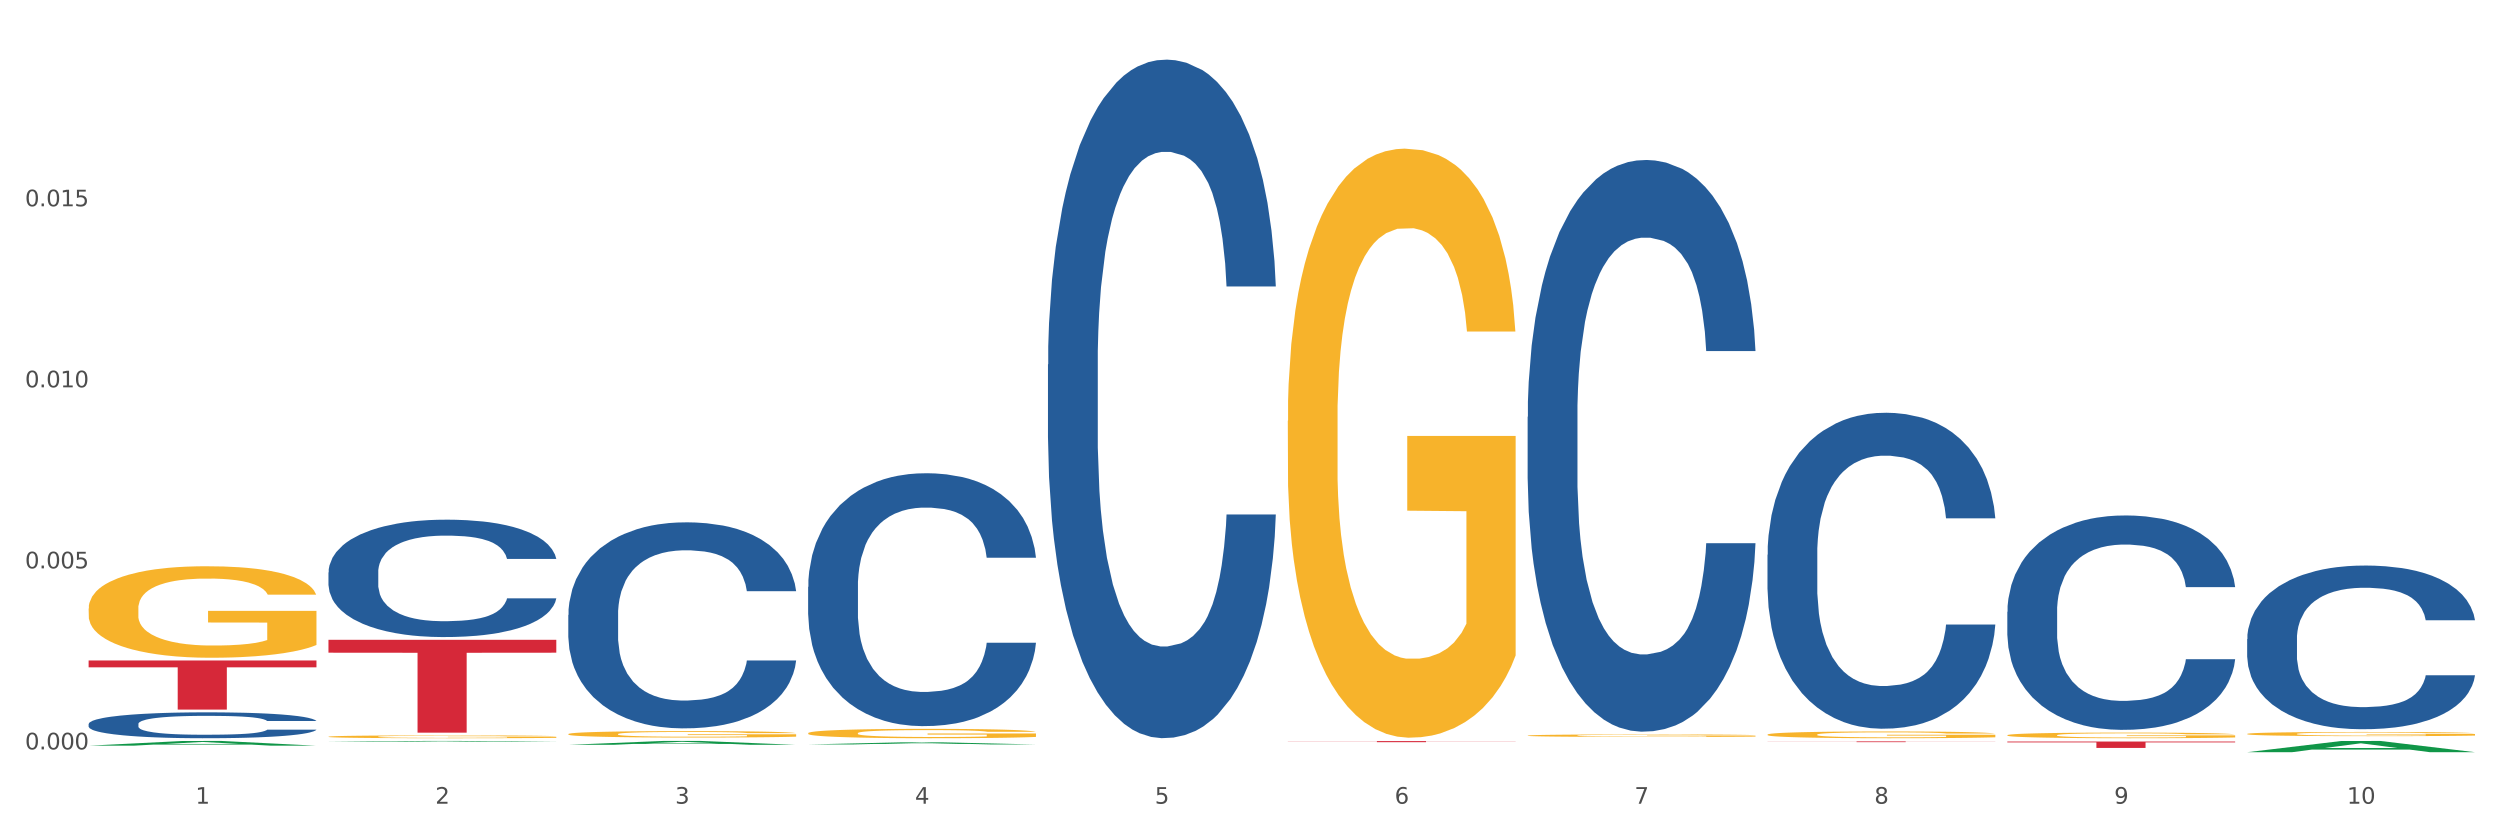 <?xml version="1.0" encoding="utf-8" standalone="no"?>
<!DOCTYPE svg PUBLIC "-//W3C//DTD SVG 1.1//EN"
  "http://www.w3.org/Graphics/SVG/1.1/DTD/svg11.dtd">
<svg xmlns:xlink="http://www.w3.org/1999/xlink" width="1080pt" height="360pt" viewBox="0 0 1080 360" xmlns="http://www.w3.org/2000/svg" version="1.1">
 <rect x="0" y="0" width="1080" height="360" fill="#333333" stroke="none"/>
 <defs>
  <style type="text/css">*{stroke-linejoin: round; stroke-linecap: butt}</style>
 </defs>
 <g id="figure_1">
  <g id="patch_1">
   <path d="M 0 360 
L 1080 360 
L 1080 0 
L 0 0 
z
" style="fill: #ffffff; stroke: #ffffff; stroke-linejoin: miter"/>
  </g>
  <g id="axes_1">
   <g id="matplotlib.axis_1">
    <g id="xtick_1">
     <g id="text_1">
      <!-- 1 -->
      <g style="fill: #4d4d4d" transform="translate(84.444 347.204) scale(0.096 -0.096)">
       <defs>
        <path id="DejaVuSans-31" d="M 794 531 
L 1825 531 
L 1825 4091 
L 703 3866 
L 703 4441 
L 1819 4666 
L 2450 4666 
L 2450 531 
L 3481 531 
L 3481 0 
L 794 0 
L 794 531 
z
" transform="scale(0.016)"/>
       </defs>
       <use xlink:href="#DejaVuSans-31"/>
      </g>
     </g>
    </g>
    <g id="xtick_2">
     <g id="text_2">
      <!-- 2 -->
      <g style="fill: #4d4d4d" transform="translate(188.053 347.204) scale(0.096 -0.096)">
       <defs>
        <path id="DejaVuSans-32" d="M 1228 531 
L 3431 531 
L 3431 0 
L 469 0 
L 469 531 
Q 828 903 1448 1529 
Q 2069 2156 2228 2338 
Q 2531 2678 2651 2914 
Q 2772 3150 2772 3378 
Q 2772 3750 2511 3984 
Q 2250 4219 1831 4219 
Q 1534 4219 1204 4116 
Q 875 4013 500 3803 
L 500 4441 
Q 881 4594 1212 4672 
Q 1544 4750 1819 4750 
Q 2544 4750 2975 4387 
Q 3406 4025 3406 3419 
Q 3406 3131 3298 2873 
Q 3191 2616 2906 2266 
Q 2828 2175 2409 1742 
Q 1991 1309 1228 531 
z
" transform="scale(0.016)"/>
       </defs>
       <use xlink:href="#DejaVuSans-32"/>
      </g>
     </g>
    </g>
    <g id="xtick_3">
     <g id="text_3">
      <!-- 3 -->
      <g style="fill: #4d4d4d" transform="translate(291.663 347.204) scale(0.096 -0.096)">
       <defs>
        <path id="DejaVuSans-33" d="M 2597 2516 
Q 3050 2419 3304 2112 
Q 3559 1806 3559 1356 
Q 3559 666 3084 287 
Q 2609 -91 1734 -91 
Q 1441 -91 1130 -33 
Q 819 25 488 141 
L 488 750 
Q 750 597 1062 519 
Q 1375 441 1716 441 
Q 2309 441 2620 675 
Q 2931 909 2931 1356 
Q 2931 1769 2642 2001 
Q 2353 2234 1838 2234 
L 1294 2234 
L 1294 2753 
L 1863 2753 
Q 2328 2753 2575 2939 
Q 2822 3125 2822 3475 
Q 2822 3834 2567 4026 
Q 2313 4219 1838 4219 
Q 1578 4219 1281 4162 
Q 984 4106 628 3988 
L 628 4550 
Q 988 4650 1302 4700 
Q 1616 4750 1894 4750 
Q 2613 4750 3031 4423 
Q 3450 4097 3450 3541 
Q 3450 3153 3228 2886 
Q 3006 2619 2597 2516 
z
" transform="scale(0.016)"/>
       </defs>
       <use xlink:href="#DejaVuSans-33"/>
      </g>
     </g>
    </g>
    <g id="xtick_4">
     <g id="text_4">
      <!-- 4 -->
      <g style="fill: #4d4d4d" transform="translate(395.273 347.204) scale(0.096 -0.096)">
       <defs>
        <path id="DejaVuSans-34" d="M 2419 4116 
L 825 1625 
L 2419 1625 
L 2419 4116 
z
M 2253 4666 
L 3047 4666 
L 3047 1625 
L 3713 1625 
L 3713 1100 
L 3047 1100 
L 3047 0 
L 2419 0 
L 2419 1100 
L 313 1100 
L 313 1709 
L 2253 4666 
z
" transform="scale(0.016)"/>
       </defs>
       <use xlink:href="#DejaVuSans-34"/>
      </g>
     </g>
    </g>
    <g id="xtick_5">
     <g id="text_5">
      <!-- 5 -->
      <g style="fill: #4d4d4d" transform="translate(498.883 347.204) scale(0.096 -0.096)">
       <defs>
        <path id="DejaVuSans-35" d="M 691 4666 
L 3169 4666 
L 3169 4134 
L 1269 4134 
L 1269 2991 
Q 1406 3038 1543 3061 
Q 1681 3084 1819 3084 
Q 2600 3084 3056 2656 
Q 3513 2228 3513 1497 
Q 3513 744 3044 326 
Q 2575 -91 1722 -91 
Q 1428 -91 1123 -41 
Q 819 9 494 109 
L 494 744 
Q 775 591 1075 516 
Q 1375 441 1709 441 
Q 2250 441 2565 725 
Q 2881 1009 2881 1497 
Q 2881 1984 2565 2268 
Q 2250 2553 1709 2553 
Q 1456 2553 1204 2497 
Q 953 2441 691 2322 
L 691 4666 
z
" transform="scale(0.016)"/>
       </defs>
       <use xlink:href="#DejaVuSans-35"/>
      </g>
     </g>
    </g>
    <g id="xtick_6">
     <g id="text_6">
      <!-- 6 -->
      <g style="fill: #4d4d4d" transform="translate(602.492 347.204) scale(0.096 -0.096)">
       <defs>
        <path id="DejaVuSans-36" d="M 2113 2584 
Q 1688 2584 1439 2293 
Q 1191 2003 1191 1497 
Q 1191 994 1439 701 
Q 1688 409 2113 409 
Q 2538 409 2786 701 
Q 3034 994 3034 1497 
Q 3034 2003 2786 2293 
Q 2538 2584 2113 2584 
z
M 3366 4563 
L 3366 3988 
Q 3128 4100 2886 4159 
Q 2644 4219 2406 4219 
Q 1781 4219 1451 3797 
Q 1122 3375 1075 2522 
Q 1259 2794 1537 2939 
Q 1816 3084 2150 3084 
Q 2853 3084 3261 2657 
Q 3669 2231 3669 1497 
Q 3669 778 3244 343 
Q 2819 -91 2113 -91 
Q 1303 -91 875 529 
Q 447 1150 447 2328 
Q 447 3434 972 4092 
Q 1497 4750 2381 4750 
Q 2619 4750 2861 4703 
Q 3103 4656 3366 4563 
z
" transform="scale(0.016)"/>
       </defs>
       <use xlink:href="#DejaVuSans-36"/>
      </g>
     </g>
    </g>
    <g id="xtick_7">
     <g id="text_7">
      <!-- 7 -->
      <g style="fill: #4d4d4d" transform="translate(706.102 347.204) scale(0.096 -0.096)">
       <defs>
        <path id="DejaVuSans-37" d="M 525 4666 
L 3525 4666 
L 3525 4397 
L 1831 0 
L 1172 0 
L 2766 4134 
L 525 4134 
L 525 4666 
z
" transform="scale(0.016)"/>
       </defs>
       <use xlink:href="#DejaVuSans-37"/>
      </g>
     </g>
    </g>
    <g id="xtick_8">
     <g id="text_8">
      <!-- 8 -->
      <g style="fill: #4d4d4d" transform="translate(809.712 347.204) scale(0.096 -0.096)">
       <defs>
        <path id="DejaVuSans-38" d="M 2034 2216 
Q 1584 2216 1326 1975 
Q 1069 1734 1069 1313 
Q 1069 891 1326 650 
Q 1584 409 2034 409 
Q 2484 409 2743 651 
Q 3003 894 3003 1313 
Q 3003 1734 2745 1975 
Q 2488 2216 2034 2216 
z
M 1403 2484 
Q 997 2584 770 2862 
Q 544 3141 544 3541 
Q 544 4100 942 4425 
Q 1341 4750 2034 4750 
Q 2731 4750 3128 4425 
Q 3525 4100 3525 3541 
Q 3525 3141 3298 2862 
Q 3072 2584 2669 2484 
Q 3125 2378 3379 2068 
Q 3634 1759 3634 1313 
Q 3634 634 3220 271 
Q 2806 -91 2034 -91 
Q 1263 -91 848 271 
Q 434 634 434 1313 
Q 434 1759 690 2068 
Q 947 2378 1403 2484 
z
M 1172 3481 
Q 1172 3119 1398 2916 
Q 1625 2713 2034 2713 
Q 2441 2713 2670 2916 
Q 2900 3119 2900 3481 
Q 2900 3844 2670 4047 
Q 2441 4250 2034 4250 
Q 1625 4250 1398 4047 
Q 1172 3844 1172 3481 
z
" transform="scale(0.016)"/>
       </defs>
       <use xlink:href="#DejaVuSans-38"/>
      </g>
     </g>
    </g>
    <g id="xtick_9">
     <g id="text_9">
      <!-- 9 -->
      <g style="fill: #4d4d4d" transform="translate(913.322 347.204) scale(0.096 -0.096)">
       <defs>
        <path id="DejaVuSans-39" d="M 703 97 
L 703 672 
Q 941 559 1184 500 
Q 1428 441 1663 441 
Q 2288 441 2617 861 
Q 2947 1281 2994 2138 
Q 2813 1869 2534 1725 
Q 2256 1581 1919 1581 
Q 1219 1581 811 2004 
Q 403 2428 403 3163 
Q 403 3881 828 4315 
Q 1253 4750 1959 4750 
Q 2769 4750 3195 4129 
Q 3622 3509 3622 2328 
Q 3622 1225 3098 567 
Q 2575 -91 1691 -91 
Q 1453 -91 1209 -44 
Q 966 3 703 97 
z
M 1959 2075 
Q 2384 2075 2632 2365 
Q 2881 2656 2881 3163 
Q 2881 3666 2632 3958 
Q 2384 4250 1959 4250 
Q 1534 4250 1286 3958 
Q 1038 3666 1038 3163 
Q 1038 2656 1286 2365 
Q 1534 2075 1959 2075 
z
" transform="scale(0.016)"/>
       </defs>
       <use xlink:href="#DejaVuSans-39"/>
      </g>
     </g>
    </g>
    <g id="xtick_10">
     <g id="text_10">
      <!-- 10 -->
      <g style="fill: #4d4d4d" transform="translate(1013.877 347.204) scale(0.096 -0.096)">
       <defs>
        <path id="DejaVuSans-30" d="M 2034 4250 
Q 1547 4250 1301 3770 
Q 1056 3291 1056 2328 
Q 1056 1369 1301 889 
Q 1547 409 2034 409 
Q 2525 409 2770 889 
Q 3016 1369 3016 2328 
Q 3016 3291 2770 3770 
Q 2525 4250 2034 4250 
z
M 2034 4750 
Q 2819 4750 3233 4129 
Q 3647 3509 3647 2328 
Q 3647 1150 3233 529 
Q 2819 -91 2034 -91 
Q 1250 -91 836 529 
Q 422 1150 422 2328 
Q 422 3509 836 4129 
Q 1250 4750 2034 4750 
z
" transform="scale(0.016)"/>
       </defs>
       <use xlink:href="#DejaVuSans-31"/>
       <use xlink:href="#DejaVuSans-30" transform="translate(63.623 0)"/>
      </g>
     </g>
    </g>
    <g id="xtick_11"/>
    <g id="xtick_12"/>
    <g id="xtick_13"/>
    <g id="xtick_14"/>
    <g id="xtick_15"/>
    <g id="xtick_16"/>
    <g id="xtick_17"/>
    <g id="xtick_18"/>
    <g id="xtick_19"/>
   </g>
   <g id="matplotlib.axis_2">
    <g id="ytick_1">
     <g id="text_11">
      <!-- 0.000 -->
      <g style="fill: #4d4d4d" transform="translate(10.8 323.743) scale(0.096 -0.096)">
       <defs>
        <path id="DejaVuSans-2e" d="M 684 794 
L 1344 794 
L 1344 0 
L 684 0 
L 684 794 
z
" transform="scale(0.016)"/>
       </defs>
       <use xlink:href="#DejaVuSans-30"/>
       <use xlink:href="#DejaVuSans-2e" transform="translate(63.623 0)"/>
       <use xlink:href="#DejaVuSans-30" transform="translate(95.41 0)"/>
       <use xlink:href="#DejaVuSans-30" transform="translate(159.033 0)"/>
       <use xlink:href="#DejaVuSans-30" transform="translate(222.656 0)"/>
      </g>
     </g>
    </g>
    <g id="ytick_2">
     <g id="text_12">
      <!-- 0.005 -->
      <g style="fill: #4d4d4d" transform="translate(10.8 245.535) scale(0.096 -0.096)">
       <use xlink:href="#DejaVuSans-30"/>
       <use xlink:href="#DejaVuSans-2e" transform="translate(63.623 0)"/>
       <use xlink:href="#DejaVuSans-30" transform="translate(95.41 0)"/>
       <use xlink:href="#DejaVuSans-30" transform="translate(159.033 0)"/>
       <use xlink:href="#DejaVuSans-35" transform="translate(222.656 0)"/>
      </g>
     </g>
    </g>
    <g id="ytick_3">
     <g id="text_13">
      <!-- 0.010 -->
      <g style="fill: #4d4d4d" transform="translate(10.8 167.327) scale(0.096 -0.096)">
       <use xlink:href="#DejaVuSans-30"/>
       <use xlink:href="#DejaVuSans-2e" transform="translate(63.623 0)"/>
       <use xlink:href="#DejaVuSans-30" transform="translate(95.41 0)"/>
       <use xlink:href="#DejaVuSans-31" transform="translate(159.033 0)"/>
       <use xlink:href="#DejaVuSans-30" transform="translate(222.656 0)"/>
      </g>
     </g>
    </g>
    <g id="ytick_4">
     <g id="text_14">
      <!-- 0.015 -->
      <g style="fill: #4d4d4d" transform="translate(10.8 89.119) scale(0.096 -0.096)">
       <use xlink:href="#DejaVuSans-30"/>
       <use xlink:href="#DejaVuSans-2e" transform="translate(63.623 0)"/>
       <use xlink:href="#DejaVuSans-30" transform="translate(95.41 0)"/>
       <use xlink:href="#DejaVuSans-31" transform="translate(159.033 0)"/>
       <use xlink:href="#DejaVuSans-35" transform="translate(222.656 0)"/>
      </g>
     </g>
    </g>
    <g id="ytick_5"/>
    <g id="ytick_6"/>
    <g id="ytick_7"/>
    <g id="ytick_8"/>
   </g>
   <g id="PolyCollection_1">
    <path d="M 38.283 322.135 
L 38.384 322.133 
L 78.974 320.098 
L 95.818 320.096 
L 136.712 322.139 
L 117.229 322.139 
L 108.401 321.663 
L 66.493 321.663 
L 66.188 321.671 
L 57.664 322.139 
L 38.283 322.139 
L 38.283 322.135 
L 71.769 321.379 
L 103.125 321.377 
L 87.599 320.531 
L 87.396 320.527 
L 87.193 320.533 
L 71.668 321.377 
L 71.769 321.379 
L 38.283 322.135 
z
" clip-path="url(#p2bde28675c)" style="fill: #109648"/>
    <path d="M 867.161 317.607 
L 867.277 317.604 
L 867.277 317.524 
L 867.51 317.455 
L 868.672 317.288 
L 870.415 317.15 
L 871.693 317.076 
L 872.971 317.016 
L 874.482 316.956 
L 876.342 316.894 
L 879.712 316.803 
L 881.803 316.756 
L 884.36 316.707 
L 889.008 316.636 
L 892.378 316.595 
L 895.865 316.562 
L 901.559 316.522 
L 905.278 316.504 
L 909.229 316.491 
L 913.993 316.482 
L 917.596 316.48 
L 925.498 316.486 
L 932.238 316.506 
L 935.492 316.522 
L 939.676 316.549 
L 941.884 316.566 
L 945.486 316.602 
L 949.205 316.649 
L 951.761 316.689 
L 955.596 316.765 
L 958.501 316.84 
L 961.174 316.934 
L 962.569 316.999 
L 963.615 317.059 
L 964.544 317.128 
L 965.474 317.237 
L 944.556 317.237 
L 943.743 317.159 
L 942.465 317.085 
L 940.605 317.014 
L 938.978 316.97 
L 936.189 316.914 
L 933.633 316.878 
L 930.96 316.852 
L 927.706 316.829 
L 925.149 316.818 
L 921.547 316.809 
L 914.458 316.811 
L 909.694 316.829 
L 906.44 316.852 
L 904.348 316.872 
L 902.489 316.894 
L 900.397 316.925 
L 897.956 316.972 
L 896.213 317.014 
L 894.47 317.068 
L 893.076 317.121 
L 891.797 317.183 
L 890.751 317.25 
L 889.938 317.319 
L 889.241 317.404 
L 888.66 317.544 
L 888.66 317.849 
L 888.892 317.918 
L 889.473 318.01 
L 890.17 318.079 
L 891.333 318.161 
L 892.378 318.217 
L 894.354 318.297 
L 896.562 318.364 
L 898.305 318.406 
L 900.048 318.442 
L 903.07 318.491 
L 906.44 318.531 
L 909.345 318.555 
L 913.296 318.578 
L 915.969 318.587 
L 918.293 318.591 
L 923.987 318.591 
L 928.055 318.584 
L 932.587 318.569 
L 936.073 318.549 
L 938.978 318.524 
L 942.232 318.484 
L 944.324 318.446 
L 944.324 317.981 
L 918.758 317.979 
L 918.758 317.669 
L 965.59 317.669 
L 965.59 318.578 
L 963.615 318.624 
L 961.407 318.667 
L 959.083 318.705 
L 955.596 318.751 
L 951.413 318.796 
L 947.694 318.827 
L 943.743 318.854 
L 939.095 318.878 
L 933.052 318.901 
L 929.333 318.909 
L 924.685 318.916 
L 919.223 318.918 
L 914.458 318.914 
L 909.81 318.903 
L 904.929 318.883 
L 900.164 318.854 
L 896.562 318.825 
L 892.959 318.789 
L 889.125 318.742 
L 886.103 318.698 
L 883.779 318.658 
L 881.222 318.607 
L 878.433 318.54 
L 876.342 318.48 
L 874.482 318.417 
L 872.507 318.337 
L 871.112 318.268 
L 869.718 318.181 
L 868.904 318.117 
L 867.974 318.016 
L 867.277 317.876 
L 867.161 317.607 
z
" clip-path="url(#p2bde28675c)" style="fill: #f7b32b"/>
    <path d="M 970.771 317.047 
L 970.887 317.045 
L 970.887 316.986 
L 971.119 316.934 
L 972.281 316.81 
L 974.025 316.707 
L 975.303 316.652 
L 976.581 316.607 
L 978.092 316.563 
L 979.951 316.516 
L 983.321 316.448 
L 985.413 316.413 
L 987.97 316.377 
L 992.618 316.324 
L 995.988 316.294 
L 999.474 316.269 
L 1005.169 316.239 
L 1008.887 316.226 
L 1012.838 316.216 
L 1017.603 316.209 
L 1021.206 316.208 
L 1029.108 316.213 
L 1035.848 316.228 
L 1039.102 316.239 
L 1043.285 316.259 
L 1045.493 316.272 
L 1049.096 316.299 
L 1052.814 316.334 
L 1055.371 316.364 
L 1059.206 316.42 
L 1062.111 316.476 
L 1064.784 316.546 
L 1066.179 316.594 
L 1067.224 316.639 
L 1068.154 316.69 
L 1069.084 316.772 
L 1048.166 316.772 
L 1047.353 316.714 
L 1046.074 316.659 
L 1044.215 316.606 
L 1042.588 316.573 
L 1039.799 316.531 
L 1037.242 316.505 
L 1034.57 316.485 
L 1031.316 316.468 
L 1028.759 316.46 
L 1025.157 316.453 
L 1018.068 316.455 
L 1013.303 316.468 
L 1010.049 316.485 
L 1007.958 316.5 
L 1006.098 316.516 
L 1004.007 316.539 
L 1001.566 316.574 
L 999.823 316.606 
L 998.08 316.646 
L 996.685 316.685 
L 995.407 316.732 
L 994.361 316.782 
L 993.548 316.833 
L 992.851 316.896 
L 992.269 317 
L 992.269 317.228 
L 992.502 317.279 
L 993.083 317.347 
L 993.78 317.399 
L 994.942 317.46 
L 995.988 317.501 
L 997.964 317.561 
L 1000.172 317.611 
L 1001.915 317.642 
L 1003.658 317.669 
L 1006.679 317.705 
L 1010.049 317.735 
L 1012.955 317.753 
L 1016.906 317.77 
L 1019.579 317.777 
L 1021.903 317.78 
L 1027.597 317.78 
L 1031.664 317.775 
L 1036.197 317.763 
L 1039.683 317.748 
L 1042.588 317.73 
L 1045.842 317.7 
L 1047.934 317.672 
L 1047.934 317.326 
L 1022.368 317.324 
L 1022.368 317.093 
L 1069.2 317.093 
L 1069.2 317.77 
L 1067.224 317.805 
L 1065.016 317.836 
L 1062.692 317.865 
L 1059.206 317.899 
L 1055.022 317.933 
L 1051.304 317.956 
L 1047.353 317.976 
L 1042.704 317.994 
L 1036.661 318.01 
L 1032.943 318.017 
L 1028.294 318.022 
L 1022.832 318.024 
L 1018.068 318.02 
L 1013.42 318.012 
L 1008.539 317.997 
L 1003.774 317.976 
L 1000.172 317.954 
L 996.569 317.928 
L 992.734 317.893 
L 989.713 317.86 
L 987.389 317.83 
L 984.832 317.792 
L 982.043 317.742 
L 979.951 317.697 
L 978.092 317.651 
L 976.116 317.591 
L 974.722 317.539 
L 973.327 317.475 
L 972.514 317.427 
L 971.584 317.352 
L 970.887 317.248 
L 970.771 317.047 
z
" clip-path="url(#p2bde28675c)" style="fill: #f7b32b"/>
    <path d="M 141.893 247.284 
L 142.009 247.238 
L 142.009 245.941 
L 142.358 244.181 
L 143.638 240.939 
L 145.267 238.484 
L 148.059 235.613 
L 149.572 234.409 
L 151.55 233.065 
L 155.622 230.889 
L 160.276 229.036 
L 163.533 228.017 
L 165.977 227.369 
L 171.445 226.211 
L 174.586 225.701 
L 177.844 225.284 
L 180.636 225.007 
L 185.29 224.682 
L 189.013 224.543 
L 193.318 224.497 
L 196.925 224.543 
L 201.695 224.729 
L 208.676 225.284 
L 211.352 225.609 
L 214.958 226.164 
L 218.682 226.906 
L 221.707 227.647 
L 225.197 228.712 
L 228.804 230.101 
L 232.294 231.861 
L 234.737 233.482 
L 236.715 235.196 
L 238.46 237.28 
L 239.74 239.549 
L 240.322 241.448 
L 219.031 241.448 
L 218.449 239.735 
L 217.285 237.882 
L 216.122 236.632 
L 214.842 235.613 
L 212.864 234.455 
L 211.119 233.714 
L 208.21 232.834 
L 205.534 232.278 
L 203.324 231.954 
L 200.648 231.676 
L 194.947 231.398 
L 190.875 231.398 
L 188.315 231.491 
L 185.174 231.722 
L 182.498 232.046 
L 179.356 232.602 
L 176.913 233.204 
L 174.47 233.992 
L 173.074 234.547 
L 170.979 235.566 
L 169.583 236.4 
L 167.722 237.836 
L 166.675 238.855 
L 164.813 241.495 
L 163.999 243.44 
L 163.65 244.783 
L 163.417 246.265 
L 163.417 253.49 
L 164.115 256.732 
L 164.697 258.122 
L 165.627 259.696 
L 167.373 261.734 
L 169.932 263.726 
L 172.608 265.162 
L 174.819 266.042 
L 176.913 266.69 
L 179.007 267.199 
L 181.567 267.663 
L 183.661 267.941 
L 186.803 268.218 
L 190.526 268.357 
L 193.434 268.357 
L 199.368 268.126 
L 202.044 267.894 
L 204.604 267.57 
L 207.396 267.061 
L 209.606 266.505 
L 210.886 266.088 
L 212.981 265.208 
L 214.609 264.282 
L 216.006 263.216 
L 216.936 262.29 
L 217.983 260.901 
L 218.798 259.326 
L 219.031 258.492 
L 240.322 258.492 
L 239.857 260.16 
L 239.042 261.781 
L 237.413 263.957 
L 236.134 265.208 
L 234.156 266.736 
L 232.061 268.033 
L 229.153 269.469 
L 226.477 270.534 
L 223.684 271.46 
L 220.659 272.294 
L 215.191 273.452 
L 213.213 273.776 
L 209.025 274.332 
L 205.767 274.656 
L 200.997 274.98 
L 196.11 275.166 
L 190.991 275.212 
L 186.454 275.119 
L 181.451 274.841 
L 178.309 274.564 
L 174.819 274.147 
L 170.747 273.498 
L 166.907 272.711 
L 163.301 271.785 
L 159.926 270.719 
L 156.785 269.515 
L 152.713 267.524 
L 149.688 265.578 
L 147.477 263.772 
L 145.965 262.244 
L 144.452 260.299 
L 143.638 258.955 
L 142.358 255.713 
L 141.893 252.703 
L 141.893 247.284 
z
" clip-path="url(#p2bde28675c)" style="fill: #255c99"/>
    <path d="M 38.283 262.888 
L 38.399 262.852 
L 38.399 261.553 
L 38.632 260.433 
L 39.794 257.725 
L 41.537 255.487 
L 42.815 254.295 
L 44.093 253.321 
L 45.604 252.346 
L 47.464 251.335 
L 50.834 249.854 
L 52.925 249.096 
L 55.482 248.302 
L 60.13 247.147 
L 63.5 246.497 
L 66.987 245.955 
L 72.681 245.305 
L 76.4 245.016 
L 80.351 244.8 
L 85.115 244.655 
L 88.718 244.619 
L 96.62 244.727 
L 103.36 245.052 
L 106.614 245.305 
L 110.798 245.738 
L 113.006 246.027 
L 116.608 246.605 
L 120.327 247.363 
L 122.883 248.013 
L 126.718 249.241 
L 129.623 250.468 
L 132.296 251.985 
L 133.691 253.032 
L 134.737 254.007 
L 135.666 255.126 
L 136.596 256.895 
L 115.678 256.895 
L 114.865 255.631 
L 113.587 254.44 
L 111.727 253.284 
L 110.1 252.562 
L 107.311 251.66 
L 104.755 251.082 
L 102.082 250.649 
L 98.828 250.288 
L 96.271 250.107 
L 92.669 249.963 
L 85.58 249.999 
L 80.816 250.288 
L 77.562 250.649 
L 75.47 250.974 
L 73.611 251.335 
L 71.519 251.84 
L 69.078 252.598 
L 67.335 253.284 
L 65.592 254.151 
L 64.198 255.017 
L 62.919 256.028 
L 61.873 257.112 
L 61.06 258.231 
L 60.363 259.603 
L 59.782 261.878 
L 59.782 266.824 
L 60.014 267.943 
L 60.595 269.424 
L 61.292 270.543 
L 62.455 271.879 
L 63.5 272.781 
L 65.476 274.081 
L 67.684 275.164 
L 69.427 275.85 
L 71.17 276.428 
L 74.192 277.222 
L 77.562 277.872 
L 80.467 278.269 
L 84.418 278.63 
L 87.091 278.775 
L 89.415 278.847 
L 95.109 278.847 
L 99.177 278.739 
L 103.709 278.486 
L 107.195 278.161 
L 110.1 277.764 
L 113.354 277.114 
L 115.446 276.5 
L 115.446 268.954 
L 89.88 268.918 
L 89.88 263.899 
L 136.712 263.899 
L 136.712 278.63 
L 134.737 279.389 
L 132.529 280.075 
L 130.205 280.688 
L 126.718 281.447 
L 122.535 282.169 
L 118.816 282.674 
L 114.865 283.108 
L 110.217 283.505 
L 104.174 283.866 
L 100.455 284.01 
L 95.807 284.118 
L 90.345 284.155 
L 85.58 284.082 
L 80.932 283.902 
L 76.051 283.577 
L 71.286 283.108 
L 67.684 282.638 
L 64.081 282.06 
L 60.247 281.302 
L 57.225 280.58 
L 54.901 279.93 
L 52.344 279.1 
L 49.555 278.017 
L 47.464 277.042 
L 45.604 276.031 
L 43.629 274.731 
L 42.234 273.612 
L 40.84 272.204 
L 40.026 271.157 
L 39.096 269.532 
L 38.399 267.257 
L 38.283 262.888 
z
" clip-path="url(#p2bde28675c)" style="fill: #f7b32b"/>
    <path d="M 970.771 276.087 
L 970.887 276.022 
L 970.887 274.214 
L 971.236 271.76 
L 972.516 267.239 
L 974.145 263.816 
L 976.937 259.812 
L 978.45 258.133 
L 980.428 256.26 
L 984.5 253.224 
L 989.154 250.641 
L 992.411 249.22 
L 994.854 248.316 
L 1000.323 246.701 
L 1003.464 245.991 
L 1006.722 245.41 
L 1009.514 245.022 
L 1014.168 244.57 
L 1017.891 244.376 
L 1022.196 244.312 
L 1025.803 244.376 
L 1030.573 244.635 
L 1037.554 245.41 
L 1040.23 245.862 
L 1043.836 246.637 
L 1047.56 247.67 
L 1050.585 248.703 
L 1054.075 250.189 
L 1057.682 252.126 
L 1061.172 254.581 
L 1063.615 256.841 
L 1065.593 259.231 
L 1067.338 262.137 
L 1068.618 265.301 
L 1069.2 267.949 
L 1047.909 267.949 
L 1047.327 265.56 
L 1046.163 262.976 
L 1045 261.233 
L 1043.72 259.812 
L 1041.742 258.197 
L 1039.997 257.164 
L 1037.088 255.937 
L 1034.412 255.162 
L 1032.202 254.71 
L 1029.526 254.322 
L 1023.825 253.935 
L 1019.753 253.935 
L 1017.193 254.064 
L 1014.052 254.387 
L 1011.376 254.839 
L 1008.234 255.614 
L 1005.791 256.453 
L 1003.348 257.551 
L 1001.952 258.326 
L 999.857 259.747 
L 998.461 260.91 
L 996.6 262.912 
L 995.553 264.333 
L 993.691 268.014 
L 992.877 270.726 
L 992.528 272.599 
L 992.295 274.666 
L 992.295 284.741 
L 992.993 289.262 
L 993.575 291.199 
L 994.505 293.395 
L 996.251 296.237 
L 998.81 299.014 
L 1001.486 301.016 
L 1003.697 302.243 
L 1005.791 303.147 
L 1007.885 303.858 
L 1010.445 304.503 
L 1012.539 304.891 
L 1015.681 305.278 
L 1019.404 305.472 
L 1022.312 305.472 
L 1028.246 305.149 
L 1030.922 304.826 
L 1033.482 304.374 
L 1036.274 303.664 
L 1038.484 302.889 
L 1039.764 302.308 
L 1041.859 301.08 
L 1043.487 299.789 
L 1044.884 298.303 
L 1045.814 297.012 
L 1046.861 295.074 
L 1047.676 292.878 
L 1047.909 291.716 
L 1069.2 291.716 
L 1068.735 294.041 
L 1067.92 296.301 
L 1066.291 299.337 
L 1065.012 301.08 
L 1063.034 303.212 
L 1060.939 305.02 
L 1058.031 307.022 
L 1055.355 308.508 
L 1052.562 309.799 
L 1049.537 310.962 
L 1044.069 312.576 
L 1042.091 313.028 
L 1037.903 313.803 
L 1034.645 314.255 
L 1029.875 314.707 
L 1024.988 314.966 
L 1019.869 315.03 
L 1015.332 314.901 
L 1010.329 314.514 
L 1007.187 314.126 
L 1003.697 313.545 
L 999.625 312.641 
L 995.785 311.543 
L 992.179 310.251 
L 988.804 308.766 
L 985.663 307.087 
L 981.591 304.31 
L 978.566 301.597 
L 976.355 299.078 
L 974.843 296.947 
L 973.33 294.235 
L 972.516 292.362 
L 971.236 287.841 
L 970.771 283.643 
L 970.771 276.087 
z
" clip-path="url(#p2bde28675c)" style="fill: #255c99"/>
    <path d="M 867.161 320.333 
L 965.59 320.333 
L 965.59 320.717 
L 926.872 320.719 
L 926.872 323.096 
L 905.646 323.096 
L 905.646 320.719 
L 867.161 320.717 
L 867.161 320.335 
L 867.161 320.333 
z
" clip-path="url(#p2bde28675c)" style="fill: #d62839"/>
    <path d="M 763.551 320.283 
L 861.981 320.283 
L 861.981 320.329 
L 823.262 320.329 
L 823.262 320.611 
L 802.037 320.611 
L 802.037 320.329 
L 763.551 320.329 
L 763.551 320.284 
L 763.551 320.283 
z
" clip-path="url(#p2bde28675c)" style="fill: #d62839"/>
    <path d="M 763.551 317.343 
L 763.667 317.34 
L 763.667 317.244 
L 763.9 317.161 
L 765.062 316.96 
L 766.805 316.794 
L 768.083 316.706 
L 769.362 316.634 
L 770.872 316.562 
L 772.732 316.487 
L 776.102 316.377 
L 778.194 316.321 
L 780.75 316.262 
L 785.399 316.176 
L 788.769 316.128 
L 792.255 316.088 
L 797.949 316.04 
L 801.668 316.019 
L 805.619 316.003 
L 810.384 315.992 
L 813.986 315.989 
L 821.888 315.997 
L 828.628 316.021 
L 831.882 316.04 
L 836.066 316.072 
L 838.274 316.094 
L 841.876 316.136 
L 845.595 316.193 
L 848.152 316.241 
L 851.987 316.332 
L 854.892 316.423 
L 857.565 316.535 
L 858.959 316.613 
L 860.005 316.685 
L 860.935 316.768 
L 861.864 316.899 
L 840.947 316.899 
L 840.133 316.805 
L 838.855 316.717 
L 836.996 316.631 
L 835.369 316.578 
L 832.58 316.511 
L 830.023 316.468 
L 827.35 316.436 
L 824.096 316.409 
L 821.54 316.396 
L 817.937 316.385 
L 810.848 316.388 
L 806.084 316.409 
L 802.83 316.436 
L 800.738 316.46 
L 798.879 316.487 
L 796.787 316.524 
L 794.347 316.58 
L 792.604 316.631 
L 790.86 316.695 
L 789.466 316.76 
L 788.188 316.835 
L 787.142 316.915 
L 786.328 316.998 
L 785.631 317.099 
L 785.05 317.268 
L 785.05 317.634 
L 785.282 317.717 
L 785.863 317.827 
L 786.561 317.91 
L 787.723 318.009 
L 788.769 318.076 
L 790.744 318.172 
L 792.952 318.252 
L 794.695 318.303 
L 796.438 318.346 
L 799.46 318.405 
L 802.83 318.453 
L 805.735 318.482 
L 809.686 318.509 
L 812.359 318.52 
L 814.683 318.525 
L 820.378 318.525 
L 824.445 318.517 
L 828.977 318.498 
L 832.463 318.474 
L 835.369 318.445 
L 838.622 318.397 
L 840.714 318.351 
L 840.714 317.792 
L 815.148 317.79 
L 815.148 317.418 
L 861.981 317.418 
L 861.981 318.509 
L 860.005 318.565 
L 857.797 318.616 
L 855.473 318.662 
L 851.987 318.718 
L 847.803 318.771 
L 844.084 318.809 
L 840.133 318.841 
L 835.485 318.87 
L 829.442 318.897 
L 825.723 318.908 
L 821.075 318.916 
L 815.613 318.918 
L 810.848 318.913 
L 806.2 318.9 
L 801.319 318.876 
L 796.555 318.841 
L 792.952 318.806 
L 789.35 318.763 
L 785.515 318.707 
L 782.493 318.654 
L 780.169 318.605 
L 777.613 318.544 
L 774.824 318.464 
L 772.732 318.391 
L 770.872 318.317 
L 768.897 318.22 
L 767.502 318.137 
L 766.108 318.033 
L 765.294 317.955 
L 764.365 317.835 
L 763.667 317.666 
L 763.551 317.343 
z
" clip-path="url(#p2bde28675c)" style="fill: #f7b32b"/>
    <path d="M 556.332 320.155 
L 654.761 320.155 
L 654.761 320.221 
L 616.042 320.221 
L 616.042 320.625 
L 594.817 320.625 
L 594.817 320.221 
L 556.332 320.221 
L 556.332 320.156 
L 556.332 320.155 
z
" clip-path="url(#p2bde28675c)" style="fill: #d62839"/>
    <path d="M 38.283 285.332 
L 136.712 285.332 
L 136.712 288.281 
L 97.994 288.301 
L 97.994 306.551 
L 76.768 306.551 
L 76.768 288.301 
L 38.283 288.281 
L 38.283 285.352 
L 38.283 285.332 
z
" clip-path="url(#p2bde28675c)" style="fill: #d62839"/>
    <path d="M 867.161 264.293 
L 867.277 264.209 
L 867.277 261.84 
L 867.626 258.626 
L 868.906 252.704 
L 870.535 248.221 
L 873.327 242.976 
L 874.84 240.777 
L 876.818 238.324 
L 880.89 234.348 
L 885.544 230.964 
L 888.801 229.103 
L 891.245 227.919 
L 896.713 225.804 
L 899.854 224.873 
L 903.112 224.112 
L 905.904 223.605 
L 910.558 223.012 
L 914.281 222.759 
L 918.586 222.674 
L 922.193 222.759 
L 926.963 223.097 
L 933.944 224.112 
L 936.62 224.704 
L 940.227 225.719 
L 943.95 227.073 
L 946.975 228.426 
L 950.465 230.372 
L 954.072 232.91 
L 957.562 236.124 
L 960.006 239.085 
L 961.984 242.215 
L 963.729 246.021 
L 965.009 250.166 
L 965.59 253.635 
L 944.299 253.635 
L 943.717 250.505 
L 942.554 247.121 
L 941.39 244.837 
L 940.11 242.976 
L 938.132 240.861 
L 936.387 239.508 
L 933.479 237.901 
L 930.803 236.886 
L 928.592 236.293 
L 925.916 235.786 
L 920.215 235.278 
L 916.143 235.278 
L 913.583 235.447 
L 910.442 235.87 
L 907.766 236.463 
L 904.625 237.478 
L 902.181 238.577 
L 899.738 240.015 
L 898.342 241.031 
L 896.248 242.892 
L 894.851 244.414 
L 892.99 247.037 
L 891.943 248.898 
L 890.081 253.719 
L 889.267 257.272 
L 888.918 259.725 
L 888.685 262.432 
L 888.685 275.629 
L 889.383 281.55 
L 889.965 284.088 
L 890.896 286.964 
L 892.641 290.686 
L 895.201 294.323 
L 897.877 296.946 
L 900.087 298.553 
L 902.181 299.737 
L 904.276 300.668 
L 906.835 301.514 
L 908.929 302.021 
L 912.071 302.529 
L 915.794 302.783 
L 918.703 302.783 
L 924.636 302.36 
L 927.312 301.937 
L 929.872 301.345 
L 932.664 300.414 
L 934.875 299.399 
L 936.155 298.638 
L 938.249 297.03 
L 939.878 295.339 
L 941.274 293.393 
L 942.205 291.701 
L 943.252 289.163 
L 944.066 286.287 
L 944.299 284.765 
L 965.59 284.765 
L 965.125 287.81 
L 964.31 290.771 
L 962.682 294.746 
L 961.402 297.03 
L 959.424 299.822 
L 957.33 302.191 
L 954.421 304.813 
L 951.745 306.758 
L 948.953 308.45 
L 945.928 309.973 
L 940.459 312.088 
L 938.481 312.68 
L 934.293 313.695 
L 931.035 314.287 
L 926.265 314.879 
L 921.379 315.218 
L 916.259 315.302 
L 911.722 315.133 
L 906.719 314.626 
L 903.577 314.118 
L 900.087 313.357 
L 896.015 312.172 
L 892.176 310.734 
L 888.569 309.042 
L 885.195 307.097 
L 882.053 304.897 
L 877.981 301.26 
L 874.956 297.707 
L 872.746 294.408 
L 871.233 291.617 
L 869.721 288.064 
L 868.906 285.61 
L 867.626 279.689 
L 867.161 274.191 
L 867.161 264.293 
z
" clip-path="url(#p2bde28675c)" style="fill: #255c99"/>
    <path d="M 763.551 239.64 
L 763.668 239.516 
L 763.668 236.025 
L 764.017 231.288 
L 765.296 222.562 
L 766.925 215.955 
L 769.718 208.226 
L 771.23 204.984 
L 773.208 201.369 
L 777.28 195.51 
L 781.934 190.523 
L 785.192 187.781 
L 787.635 186.036 
L 793.103 182.919 
L 796.245 181.548 
L 799.502 180.426 
L 802.295 179.678 
L 806.949 178.805 
L 810.672 178.431 
L 814.976 178.307 
L 818.583 178.431 
L 823.353 178.93 
L 830.334 180.426 
L 833.01 181.298 
L 836.617 182.794 
L 840.34 184.789 
L 843.365 186.784 
L 846.855 189.651 
L 850.462 193.391 
L 853.953 198.128 
L 856.396 202.491 
L 858.374 207.104 
L 860.119 212.713 
L 861.399 218.822 
L 861.981 223.933 
L 840.689 223.933 
L 840.107 219.321 
L 838.944 214.334 
L 837.78 210.968 
L 836.501 208.226 
L 834.523 205.109 
L 832.777 203.114 
L 829.869 200.746 
L 827.193 199.25 
L 824.982 198.377 
L 822.306 197.629 
L 816.605 196.881 
L 812.533 196.881 
L 809.974 197.131 
L 806.832 197.754 
L 804.156 198.627 
L 801.015 200.122 
L 798.572 201.743 
L 796.128 203.862 
L 794.732 205.358 
L 792.638 208.101 
L 791.242 210.345 
L 789.38 214.209 
L 788.333 216.952 
L 786.472 224.058 
L 785.657 229.293 
L 785.308 232.909 
L 785.075 236.898 
L 785.075 256.345 
L 785.773 265.072 
L 786.355 268.811 
L 787.286 273.05 
L 789.031 278.535 
L 791.591 283.896 
L 794.267 287.76 
L 796.477 290.129 
L 798.572 291.874 
L 800.666 293.245 
L 803.225 294.492 
L 805.32 295.24 
L 808.461 295.988 
L 812.184 296.362 
L 815.093 296.362 
L 821.026 295.739 
L 823.702 295.115 
L 826.262 294.243 
L 829.054 292.871 
L 831.265 291.375 
L 832.545 290.253 
L 834.639 287.885 
L 836.268 285.392 
L 837.664 282.524 
L 838.595 280.031 
L 839.642 276.291 
L 840.456 272.053 
L 840.689 269.809 
L 861.981 269.809 
L 861.515 274.297 
L 860.701 278.66 
L 859.072 284.519 
L 857.792 287.885 
L 855.814 291.999 
L 853.72 295.489 
L 850.811 299.354 
L 848.135 302.221 
L 845.343 304.714 
L 842.318 306.958 
L 836.85 310.075 
L 834.872 310.947 
L 830.683 312.443 
L 827.426 313.316 
L 822.655 314.189 
L 817.769 314.687 
L 812.65 314.812 
L 808.112 314.563 
L 803.109 313.815 
L 799.968 313.067 
L 796.477 311.945 
L 792.405 310.199 
L 788.566 308.08 
L 784.959 305.587 
L 781.585 302.72 
L 778.444 299.478 
L 774.371 294.118 
L 771.346 288.882 
L 769.136 284.02 
L 767.623 279.906 
L 766.111 274.671 
L 765.296 271.055 
L 764.017 262.329 
L 763.551 254.226 
L 763.551 239.64 
z
" clip-path="url(#p2bde28675c)" style="fill: #255c99"/>
    <path d="M 659.941 180.08 
L 660.058 179.855 
L 660.058 173.539 
L 660.407 164.968 
L 661.687 149.179 
L 663.316 137.225 
L 666.108 123.24 
L 667.62 117.375 
L 669.598 110.834 
L 673.67 100.233 
L 678.324 91.211 
L 681.582 86.249 
L 684.025 83.091 
L 689.494 77.452 
L 692.635 74.971 
L 695.893 72.941 
L 698.685 71.587 
L 703.339 70.008 
L 707.062 69.332 
L 711.367 69.106 
L 714.973 69.332 
L 719.744 70.234 
L 726.724 72.941 
L 729.4 74.52 
L 733.007 77.226 
L 736.73 80.835 
L 739.755 84.444 
L 743.246 89.632 
L 746.852 96.399 
L 750.343 104.97 
L 752.786 112.864 
L 754.764 121.21 
L 756.509 131.36 
L 757.789 142.412 
L 758.371 151.66 
L 737.079 151.66 
L 736.498 143.315 
L 735.334 134.292 
L 734.171 128.202 
L 732.891 123.24 
L 730.913 117.601 
L 729.168 113.992 
L 726.259 109.707 
L 723.583 107 
L 721.373 105.421 
L 718.697 104.068 
L 712.996 102.714 
L 708.923 102.714 
L 706.364 103.165 
L 703.222 104.293 
L 700.546 105.872 
L 697.405 108.579 
L 694.962 111.511 
L 692.519 115.345 
L 691.122 118.052 
L 689.028 123.014 
L 687.632 127.074 
L 685.77 134.067 
L 684.723 139.029 
L 682.862 151.886 
L 682.047 161.359 
L 681.698 167.9 
L 681.466 175.118 
L 681.466 210.305 
L 682.164 226.094 
L 682.745 232.861 
L 683.676 240.53 
L 685.421 250.454 
L 687.981 260.153 
L 690.657 267.146 
L 692.868 271.431 
L 694.962 274.589 
L 697.056 277.07 
L 699.616 279.326 
L 701.71 280.679 
L 704.851 282.032 
L 708.574 282.709 
L 711.483 282.709 
L 717.417 281.581 
L 720.093 280.453 
L 722.652 278.875 
L 725.445 276.393 
L 727.655 273.687 
L 728.935 271.657 
L 731.029 267.371 
L 732.658 262.86 
L 734.054 257.672 
L 734.985 253.161 
L 736.032 246.394 
L 736.847 238.725 
L 737.079 234.665 
L 758.371 234.665 
L 757.905 242.785 
L 757.091 250.68 
L 755.462 261.281 
L 754.182 267.371 
L 752.204 274.815 
L 750.11 281.13 
L 747.201 288.122 
L 744.526 293.31 
L 741.733 297.821 
L 738.708 301.881 
L 733.24 307.52 
L 731.262 309.099 
L 727.074 311.806 
L 723.816 313.385 
L 719.046 314.964 
L 714.159 315.866 
L 709.04 316.092 
L 704.502 315.64 
L 699.499 314.287 
L 696.358 312.934 
L 692.868 310.904 
L 688.795 307.746 
L 684.956 303.911 
L 681.349 299.4 
L 677.975 294.212 
L 674.834 288.348 
L 670.762 278.649 
L 667.737 269.176 
L 665.526 260.379 
L 664.014 252.935 
L 662.501 243.462 
L 661.687 236.921 
L 660.407 221.132 
L 659.941 206.471 
L 659.941 180.08 
z
" clip-path="url(#p2bde28675c)" style="fill: #255c99"/>
    <path d="M 452.722 157.47 
L 452.838 157.203 
L 452.838 149.707 
L 453.187 139.534 
L 454.467 120.795 
L 456.096 106.606 
L 458.888 90.009 
L 460.401 83.048 
L 462.379 75.285 
L 466.451 62.703 
L 471.105 51.995 
L 474.362 46.105 
L 476.806 42.357 
L 482.274 35.665 
L 485.415 32.72 
L 488.673 30.31 
L 491.465 28.704 
L 496.119 26.83 
L 499.842 26.027 
L 504.147 25.759 
L 507.754 26.027 
L 512.524 27.098 
L 519.505 30.31 
L 522.181 32.184 
L 525.788 35.397 
L 529.511 39.68 
L 532.536 43.963 
L 536.026 50.121 
L 539.633 58.152 
L 543.123 68.325 
L 545.567 77.694 
L 547.545 87.599 
L 549.29 99.646 
L 550.57 112.764 
L 551.151 123.74 
L 529.86 123.74 
L 529.278 113.834 
L 528.115 103.126 
L 526.951 95.898 
L 525.671 90.009 
L 523.693 83.316 
L 521.948 79.033 
L 519.04 73.946 
L 516.364 70.734 
L 514.153 68.86 
L 511.477 67.254 
L 505.776 65.648 
L 501.704 65.648 
L 499.144 66.183 
L 496.003 67.521 
L 493.327 69.395 
L 490.186 72.608 
L 487.742 76.088 
L 485.299 80.639 
L 483.903 83.851 
L 481.809 89.741 
L 480.412 94.56 
L 478.551 102.859 
L 477.504 108.748 
L 475.642 124.007 
L 474.828 135.251 
L 474.479 143.014 
L 474.246 151.581 
L 474.246 193.343 
L 474.944 212.082 
L 475.526 220.113 
L 476.457 229.215 
L 478.202 240.994 
L 480.762 252.506 
L 483.438 260.804 
L 485.648 265.891 
L 487.742 269.639 
L 489.837 272.583 
L 492.396 275.261 
L 494.49 276.867 
L 497.632 278.473 
L 501.355 279.276 
L 504.264 279.276 
L 510.197 277.938 
L 512.873 276.599 
L 515.433 274.725 
L 518.225 271.78 
L 520.436 268.568 
L 521.716 266.159 
L 523.81 261.072 
L 525.439 255.718 
L 526.835 249.561 
L 527.766 244.207 
L 528.813 236.176 
L 529.627 227.074 
L 529.86 222.255 
L 551.151 222.255 
L 550.686 231.892 
L 549.871 241.262 
L 548.243 253.844 
L 546.963 261.072 
L 544.985 269.906 
L 542.891 277.402 
L 539.982 285.701 
L 537.306 291.858 
L 534.514 297.212 
L 531.489 302.031 
L 526.02 308.724 
L 524.042 310.598 
L 519.854 313.81 
L 516.596 315.684 
L 511.826 317.558 
L 506.94 318.629 
L 501.82 318.896 
L 497.283 318.361 
L 492.28 316.755 
L 489.138 315.149 
L 485.648 312.739 
L 481.576 308.991 
L 477.737 304.44 
L 474.13 299.086 
L 470.756 292.929 
L 467.614 285.969 
L 463.542 274.457 
L 460.517 263.214 
L 458.307 252.773 
L 456.794 243.939 
L 455.282 232.695 
L 454.467 224.932 
L 453.187 206.193 
L 452.722 188.792 
L 452.722 157.47 
z
" clip-path="url(#p2bde28675c)" style="fill: #255c99"/>
    <path d="M 349.112 253.525 
L 349.229 253.425 
L 349.229 250.631 
L 349.578 246.84 
L 350.857 239.856 
L 352.486 234.567 
L 355.279 228.381 
L 356.791 225.787 
L 358.769 222.894 
L 362.841 218.204 
L 367.495 214.213 
L 370.753 212.018 
L 373.196 210.621 
L 378.664 208.127 
L 381.806 207.029 
L 385.063 206.131 
L 387.856 205.533 
L 392.51 204.834 
L 396.233 204.535 
L 400.537 204.435 
L 404.144 204.535 
L 408.914 204.934 
L 415.895 206.131 
L 418.571 206.83 
L 422.178 208.027 
L 425.901 209.623 
L 428.926 211.22 
L 432.416 213.515 
L 436.023 216.508 
L 439.514 220.3 
L 441.957 223.792 
L 443.935 227.483 
L 445.68 231.973 
L 446.96 236.862 
L 447.542 240.953 
L 426.25 240.953 
L 425.668 237.261 
L 424.505 233.27 
L 423.341 230.576 
L 422.062 228.381 
L 420.084 225.887 
L 418.339 224.291 
L 415.43 222.395 
L 412.754 221.198 
L 410.543 220.499 
L 407.867 219.9 
L 402.166 219.302 
L 398.094 219.302 
L 395.535 219.501 
L 392.393 220 
L 389.717 220.699 
L 386.576 221.896 
L 384.133 223.193 
L 381.689 224.889 
L 380.293 226.087 
L 378.199 228.282 
L 376.803 230.078 
L 374.941 233.171 
L 373.894 235.366 
L 372.033 241.053 
L 371.218 245.244 
L 370.869 248.137 
L 370.636 251.33 
L 370.636 266.895 
L 371.334 273.879 
L 371.916 276.873 
L 372.847 280.265 
L 374.592 284.655 
L 377.152 288.945 
L 379.828 292.039 
L 382.038 293.934 
L 384.133 295.331 
L 386.227 296.429 
L 388.786 297.426 
L 390.881 298.025 
L 394.022 298.624 
L 397.745 298.923 
L 400.654 298.923 
L 406.587 298.424 
L 409.263 297.925 
L 411.823 297.227 
L 414.615 296.129 
L 416.826 294.932 
L 418.106 294.034 
L 420.2 292.138 
L 421.829 290.143 
L 423.225 287.848 
L 424.156 285.852 
L 425.203 282.859 
L 426.017 279.467 
L 426.25 277.671 
L 447.542 277.671 
L 447.076 281.263 
L 446.262 284.755 
L 444.633 289.444 
L 443.353 292.138 
L 441.375 295.431 
L 439.281 298.225 
L 436.372 301.318 
L 433.696 303.613 
L 430.904 305.608 
L 427.879 307.404 
L 422.411 309.898 
L 420.433 310.597 
L 416.244 311.794 
L 412.987 312.493 
L 408.216 313.191 
L 403.33 313.59 
L 398.211 313.69 
L 393.673 313.49 
L 388.67 312.892 
L 385.529 312.293 
L 382.038 311.395 
L 377.966 309.998 
L 374.127 308.302 
L 370.52 306.306 
L 367.146 304.012 
L 364.005 301.417 
L 359.932 297.127 
L 356.907 292.936 
L 354.697 289.045 
L 353.184 285.753 
L 351.672 281.562 
L 350.857 278.669 
L 349.578 271.684 
L 349.112 265.199 
L 349.112 253.525 
z
" clip-path="url(#p2bde28675c)" style="fill: #255c99"/>
    <path d="M 245.502 265.64 
L 245.619 265.559 
L 245.619 263.282 
L 245.968 260.193 
L 247.248 254.503 
L 248.877 250.194 
L 251.669 245.154 
L 253.181 243.041 
L 255.159 240.683 
L 259.231 236.863 
L 263.885 233.611 
L 267.143 231.822 
L 269.586 230.684 
L 275.055 228.652 
L 278.196 227.758 
L 281.454 227.026 
L 284.246 226.538 
L 288.9 225.969 
L 292.623 225.726 
L 296.928 225.644 
L 300.534 225.726 
L 305.305 226.051 
L 312.285 227.026 
L 314.961 227.595 
L 318.568 228.571 
L 322.291 229.871 
L 325.316 231.172 
L 328.807 233.042 
L 332.413 235.481 
L 335.904 238.57 
L 338.347 241.415 
L 340.325 244.423 
L 342.07 248.081 
L 343.35 252.064 
L 343.932 255.397 
L 322.64 255.397 
L 322.059 252.389 
L 320.895 249.138 
L 319.732 246.943 
L 318.452 245.154 
L 316.474 243.122 
L 314.729 241.821 
L 311.82 240.277 
L 309.144 239.301 
L 306.934 238.732 
L 304.258 238.245 
L 298.557 237.757 
L 294.484 237.757 
L 291.925 237.919 
L 288.783 238.326 
L 286.107 238.895 
L 282.966 239.87 
L 280.523 240.927 
L 278.08 242.309 
L 276.683 243.285 
L 274.589 245.073 
L 273.193 246.536 
L 271.331 249.056 
L 270.284 250.845 
L 268.423 255.478 
L 267.608 258.893 
L 267.259 261.25 
L 267.027 263.852 
L 267.027 276.533 
L 267.725 282.224 
L 268.306 284.662 
L 269.237 287.426 
L 270.982 291.003 
L 273.542 294.499 
L 276.218 297.019 
L 278.429 298.563 
L 280.523 299.701 
L 282.617 300.596 
L 285.177 301.408 
L 287.271 301.896 
L 290.412 302.384 
L 294.135 302.628 
L 297.044 302.628 
L 302.978 302.221 
L 305.654 301.815 
L 308.213 301.246 
L 311.006 300.352 
L 313.216 299.376 
L 314.496 298.645 
L 316.59 297.1 
L 318.219 295.474 
L 319.615 293.604 
L 320.546 291.979 
L 321.593 289.54 
L 322.408 286.776 
L 322.64 285.313 
L 343.932 285.313 
L 343.466 288.239 
L 342.652 291.084 
L 341.023 294.905 
L 339.743 297.1 
L 337.765 299.783 
L 335.671 302.059 
L 332.762 304.579 
L 330.087 306.449 
L 327.294 308.074 
L 324.269 309.538 
L 318.801 311.57 
L 316.823 312.139 
L 312.635 313.115 
L 309.377 313.684 
L 304.607 314.253 
L 299.72 314.578 
L 294.601 314.659 
L 290.063 314.496 
L 285.06 314.009 
L 281.919 313.521 
L 278.429 312.789 
L 274.356 311.651 
L 270.517 310.269 
L 266.91 308.643 
L 263.536 306.774 
L 260.395 304.66 
L 256.323 301.165 
L 253.298 297.75 
L 251.087 294.58 
L 249.575 291.897 
L 248.062 288.483 
L 247.248 286.126 
L 245.968 280.435 
L 245.502 275.151 
L 245.502 265.64 
z
" clip-path="url(#p2bde28675c)" style="fill: #255c99"/>
    <path d="M 141.893 276.389 
L 240.322 276.389 
L 240.322 281.964 
L 201.603 282.001 
L 201.603 316.503 
L 180.378 316.503 
L 180.378 282.001 
L 141.893 281.964 
L 141.893 276.427 
L 141.893 276.389 
z
" clip-path="url(#p2bde28675c)" style="fill: #d62839"/>
    <path d="M 659.941 317.775 
L 660.058 317.774 
L 660.058 317.738 
L 660.29 317.707 
L 661.452 317.632 
L 663.195 317.57 
L 664.474 317.537 
L 665.752 317.51 
L 667.263 317.483 
L 669.122 317.455 
L 672.492 317.414 
L 674.584 317.393 
L 677.14 317.371 
L 681.789 317.339 
L 685.159 317.321 
L 688.645 317.306 
L 694.339 317.288 
L 698.058 317.28 
L 702.009 317.274 
L 706.774 317.27 
L 710.376 317.269 
L 718.279 317.272 
L 725.019 317.281 
L 728.273 317.288 
L 732.456 317.3 
L 734.664 317.308 
L 738.267 317.324 
L 741.985 317.345 
L 744.542 317.363 
L 748.377 317.397 
L 751.282 317.431 
L 753.955 317.473 
L 755.349 317.502 
L 756.395 317.529 
L 757.325 317.56 
L 758.255 317.609 
L 737.337 317.609 
L 736.523 317.574 
L 735.245 317.541 
L 733.386 317.509 
L 731.759 317.489 
L 728.97 317.464 
L 726.413 317.448 
L 723.74 317.436 
L 720.487 317.426 
L 717.93 317.421 
L 714.327 317.417 
L 707.239 317.418 
L 702.474 317.426 
L 699.22 317.436 
L 697.128 317.445 
L 695.269 317.455 
L 693.177 317.469 
L 690.737 317.49 
L 688.994 317.509 
L 687.251 317.533 
L 685.856 317.557 
L 684.578 317.585 
L 683.532 317.615 
L 682.719 317.646 
L 682.021 317.684 
L 681.44 317.747 
L 681.44 317.884 
L 681.673 317.915 
L 682.254 317.956 
L 682.951 317.987 
L 684.113 318.024 
L 685.159 318.049 
L 687.134 318.085 
L 689.342 318.115 
L 691.086 318.134 
L 692.829 318.15 
L 695.85 318.172 
L 699.22 318.19 
L 702.125 318.201 
L 706.077 318.211 
L 708.749 318.215 
L 711.074 318.217 
L 716.768 318.217 
L 720.835 318.214 
L 725.367 318.207 
L 728.854 318.198 
L 731.759 318.187 
L 735.013 318.169 
L 737.104 318.152 
L 737.104 317.943 
L 711.538 317.942 
L 711.538 317.803 
L 758.371 317.803 
L 758.371 318.211 
L 756.395 318.232 
L 754.187 318.251 
L 751.863 318.268 
L 748.377 318.289 
L 744.193 318.309 
L 740.475 318.323 
L 736.523 318.335 
L 731.875 318.346 
L 725.832 318.356 
L 722.113 318.36 
L 717.465 318.363 
L 712.003 318.364 
L 707.239 318.362 
L 702.59 318.357 
L 697.71 318.348 
L 692.945 318.335 
L 689.342 318.322 
L 685.74 318.306 
L 681.905 318.285 
L 678.884 318.265 
L 676.559 318.247 
L 674.003 318.224 
L 671.214 318.194 
L 669.122 318.167 
L 667.263 318.139 
L 665.287 318.103 
L 663.893 318.072 
L 662.498 318.033 
L 661.685 318.004 
L 660.755 317.959 
L 660.058 317.896 
L 659.941 317.775 
z
" clip-path="url(#p2bde28675c)" style="fill: #f7b32b"/>
    <path d="M 38.283 312.756 
L 38.399 312.746 
L 38.399 312.46 
L 38.748 312.071 
L 40.028 311.356 
L 41.657 310.814 
L 44.449 310.181 
L 45.962 309.915 
L 47.94 309.619 
L 52.012 309.138 
L 56.666 308.729 
L 59.923 308.505 
L 62.367 308.362 
L 67.835 308.106 
L 70.976 307.994 
L 74.234 307.902 
L 77.026 307.84 
L 81.68 307.769 
L 85.403 307.738 
L 89.708 307.728 
L 93.315 307.738 
L 98.085 307.779 
L 105.066 307.902 
L 107.742 307.973 
L 111.349 308.096 
L 115.072 308.259 
L 118.097 308.423 
L 121.587 308.658 
L 125.194 308.965 
L 128.684 309.353 
L 131.128 309.711 
L 133.106 310.089 
L 134.851 310.549 
L 136.131 311.049 
L 136.712 311.468 
L 115.421 311.468 
L 114.839 311.09 
L 113.676 310.681 
L 112.512 310.405 
L 111.232 310.181 
L 109.254 309.925 
L 107.509 309.762 
L 104.601 309.567 
L 101.925 309.445 
L 99.714 309.373 
L 97.038 309.312 
L 91.337 309.251 
L 87.265 309.251 
L 84.705 309.271 
L 81.564 309.322 
L 78.888 309.394 
L 75.747 309.516 
L 73.303 309.649 
L 70.86 309.823 
L 69.464 309.946 
L 67.37 310.17 
L 65.974 310.354 
L 64.112 310.671 
L 63.065 310.896 
L 61.203 311.479 
L 60.389 311.908 
L 60.04 312.204 
L 59.807 312.531 
L 59.807 314.125 
L 60.505 314.841 
L 61.087 315.147 
L 62.018 315.495 
L 63.763 315.944 
L 66.323 316.384 
L 68.999 316.701 
L 71.209 316.895 
L 73.303 317.038 
L 75.398 317.15 
L 77.957 317.253 
L 80.051 317.314 
L 83.193 317.375 
L 86.916 317.406 
L 89.825 317.406 
L 95.758 317.355 
L 98.434 317.304 
L 100.994 317.232 
L 103.786 317.12 
L 105.997 316.997 
L 107.277 316.905 
L 109.371 316.711 
L 111 316.507 
L 112.396 316.272 
L 113.327 316.067 
L 114.374 315.761 
L 115.188 315.413 
L 115.421 315.229 
L 136.712 315.229 
L 136.247 315.597 
L 135.432 315.955 
L 133.804 316.435 
L 132.524 316.711 
L 130.546 317.048 
L 128.452 317.334 
L 125.543 317.651 
L 122.867 317.886 
L 120.075 318.091 
L 117.05 318.275 
L 111.581 318.53 
L 109.603 318.602 
L 105.415 318.724 
L 102.157 318.796 
L 97.387 318.867 
L 92.501 318.908 
L 87.381 318.918 
L 82.844 318.898 
L 77.841 318.837 
L 74.7 318.775 
L 71.209 318.683 
L 67.137 318.54 
L 63.298 318.367 
L 59.691 318.162 
L 56.317 317.927 
L 53.175 317.661 
L 49.103 317.222 
L 46.078 316.793 
L 43.868 316.394 
L 42.355 316.057 
L 40.843 315.628 
L 40.028 315.331 
L 38.748 314.616 
L 38.283 313.952 
L 38.283 312.756 
z
" clip-path="url(#p2bde28675c)" style="fill: #255c99"/>
    <path d="M 349.112 316.739 
L 349.228 316.736 
L 349.228 316.602 
L 349.461 316.488 
L 350.623 316.21 
L 352.366 315.981 
L 353.644 315.859 
L 354.923 315.759 
L 356.433 315.659 
L 358.293 315.555 
L 361.663 315.404 
L 363.755 315.326 
L 366.311 315.245 
L 370.96 315.126 
L 374.33 315.06 
L 377.816 315.004 
L 383.51 314.938 
L 387.229 314.908 
L 391.18 314.886 
L 395.945 314.871 
L 399.547 314.867 
L 407.449 314.878 
L 414.189 314.912 
L 417.443 314.938 
L 421.627 314.982 
L 423.835 315.012 
L 427.437 315.071 
L 431.156 315.148 
L 433.713 315.215 
L 437.548 315.341 
L 440.453 315.467 
L 443.126 315.622 
L 444.52 315.729 
L 445.566 315.829 
L 446.496 315.944 
L 447.425 316.125 
L 426.508 316.125 
L 425.694 315.996 
L 424.416 315.874 
L 422.557 315.755 
L 420.93 315.681 
L 418.141 315.589 
L 415.584 315.529 
L 412.911 315.485 
L 409.657 315.448 
L 407.101 315.43 
L 403.498 315.415 
L 396.409 315.419 
L 391.645 315.448 
L 388.391 315.485 
L 386.299 315.518 
L 384.44 315.555 
L 382.348 315.607 
L 379.908 315.685 
L 378.165 315.755 
L 376.421 315.844 
L 375.027 315.933 
L 373.749 316.036 
L 372.703 316.147 
L 371.889 316.262 
L 371.192 316.403 
L 370.611 316.636 
L 370.611 317.143 
L 370.843 317.257 
L 371.424 317.409 
L 372.122 317.524 
L 373.284 317.661 
L 374.33 317.753 
L 376.305 317.886 
L 378.513 317.997 
L 380.256 318.067 
L 381.999 318.127 
L 385.021 318.208 
L 388.391 318.275 
L 391.296 318.315 
L 395.247 318.352 
L 397.92 318.367 
L 400.244 318.375 
L 405.939 318.375 
L 410.006 318.363 
L 414.538 318.338 
L 418.024 318.304 
L 420.93 318.264 
L 424.183 318.197 
L 426.275 318.134 
L 426.275 317.361 
L 400.709 317.357 
L 400.709 316.843 
L 447.542 316.843 
L 447.542 318.352 
L 445.566 318.43 
L 443.358 318.5 
L 441.034 318.563 
L 437.548 318.641 
L 433.364 318.715 
L 429.645 318.767 
L 425.694 318.811 
L 421.046 318.852 
L 415.003 318.889 
L 411.284 318.904 
L 406.636 318.915 
L 401.174 318.918 
L 396.409 318.911 
L 391.761 318.892 
L 386.88 318.859 
L 382.116 318.811 
L 378.513 318.763 
L 374.911 318.704 
L 371.076 318.626 
L 368.054 318.552 
L 365.73 318.486 
L 363.174 318.4 
L 360.385 318.289 
L 358.293 318.19 
L 356.433 318.086 
L 354.458 317.953 
L 353.063 317.838 
L 351.669 317.694 
L 350.855 317.587 
L 349.926 317.42 
L 349.228 317.187 
L 349.112 316.739 
z
" clip-path="url(#p2bde28675c)" style="fill: #f7b32b"/>
    <path d="M 245.502 317.127 
L 245.619 317.124 
L 245.619 317.032 
L 245.851 316.953 
L 247.013 316.762 
L 248.756 316.604 
L 250.035 316.52 
L 251.313 316.451 
L 252.824 316.382 
L 254.683 316.311 
L 258.053 316.206 
L 260.145 316.153 
L 262.701 316.097 
L 267.35 316.015 
L 270.72 315.969 
L 274.206 315.931 
L 279.9 315.885 
L 283.619 315.864 
L 287.57 315.849 
L 292.335 315.839 
L 295.937 315.836 
L 303.84 315.844 
L 310.58 315.867 
L 313.834 315.885 
L 318.017 315.915 
L 320.225 315.936 
L 323.828 315.977 
L 327.546 316.03 
L 330.103 316.076 
L 333.938 316.163 
L 336.843 316.25 
L 339.516 316.357 
L 340.91 316.431 
L 341.956 316.499 
L 342.886 316.579 
L 343.816 316.703 
L 322.898 316.703 
L 322.084 316.614 
L 320.806 316.53 
L 318.947 316.448 
L 317.32 316.397 
L 314.531 316.334 
L 311.974 316.293 
L 309.301 316.262 
L 306.048 316.237 
L 303.491 316.224 
L 299.888 316.214 
L 292.8 316.216 
L 288.035 316.237 
L 284.781 316.262 
L 282.689 316.285 
L 280.83 316.311 
L 278.738 316.346 
L 276.298 316.4 
L 274.555 316.448 
L 272.812 316.51 
L 271.417 316.571 
L 270.139 316.642 
L 269.093 316.719 
L 268.28 316.798 
L 267.582 316.895 
L 267.001 317.055 
L 267.001 317.405 
L 267.234 317.484 
L 267.815 317.588 
L 268.512 317.667 
L 269.674 317.762 
L 270.72 317.826 
L 272.695 317.917 
L 274.903 317.994 
L 276.647 318.042 
L 278.39 318.083 
L 281.411 318.139 
L 284.781 318.185 
L 287.686 318.213 
L 291.638 318.239 
L 294.31 318.249 
L 296.635 318.254 
L 302.329 318.254 
L 306.396 318.246 
L 310.928 318.228 
L 314.415 318.205 
L 317.32 318.177 
L 320.574 318.132 
L 322.665 318.088 
L 322.665 317.555 
L 297.099 317.553 
L 297.099 317.198 
L 343.932 317.198 
L 343.932 318.239 
L 341.956 318.292 
L 339.748 318.341 
L 337.424 318.384 
L 333.938 318.438 
L 329.754 318.489 
L 326.036 318.524 
L 322.084 318.555 
L 317.436 318.583 
L 311.393 318.608 
L 307.674 318.619 
L 303.026 318.626 
L 297.564 318.629 
L 292.8 318.624 
L 288.151 318.611 
L 283.271 318.588 
L 278.506 318.555 
L 274.903 318.522 
L 271.301 318.481 
L 267.466 318.427 
L 264.445 318.376 
L 262.12 318.33 
L 259.564 318.272 
L 256.775 318.195 
L 254.683 318.126 
L 252.824 318.055 
L 250.848 317.963 
L 249.454 317.884 
L 248.059 317.785 
L 247.246 317.711 
L 246.316 317.596 
L 245.619 317.435 
L 245.502 317.127 
z
" clip-path="url(#p2bde28675c)" style="fill: #f7b32b"/>
    <path d="M 141.893 318.252 
L 142.009 318.251 
L 142.009 318.21 
L 142.241 318.175 
L 143.403 318.091 
L 145.147 318.02 
L 146.425 317.983 
L 147.703 317.953 
L 149.214 317.922 
L 151.073 317.89 
L 154.443 317.844 
L 156.535 317.82 
L 159.092 317.795 
L 163.74 317.759 
L 167.11 317.739 
L 170.596 317.722 
L 176.291 317.701 
L 180.009 317.692 
L 183.961 317.686 
L 188.725 317.681 
L 192.328 317.68 
L 200.23 317.683 
L 206.97 317.694 
L 210.224 317.701 
L 214.407 317.715 
L 216.615 317.724 
L 220.218 317.742 
L 223.937 317.766 
L 226.493 317.786 
L 230.328 317.825 
L 233.233 317.863 
L 235.906 317.911 
L 237.301 317.943 
L 238.346 317.974 
L 239.276 318.009 
L 240.206 318.064 
L 219.288 318.064 
L 218.475 318.025 
L 217.196 317.988 
L 215.337 317.951 
L 213.71 317.929 
L 210.921 317.9 
L 208.364 317.882 
L 205.692 317.869 
L 202.438 317.858 
L 199.881 317.852 
L 196.279 317.847 
L 189.19 317.848 
L 184.425 317.858 
L 181.171 317.869 
L 179.08 317.879 
L 177.22 317.89 
L 175.129 317.906 
L 172.688 317.93 
L 170.945 317.951 
L 169.202 317.979 
L 167.807 318.006 
L 166.529 318.037 
L 165.483 318.071 
L 164.67 318.106 
L 163.973 318.149 
L 163.391 318.221 
L 163.391 318.376 
L 163.624 318.411 
L 164.205 318.457 
L 164.902 318.492 
L 166.064 318.534 
L 167.11 318.562 
L 169.086 318.603 
L 171.294 318.637 
L 173.037 318.658 
L 174.78 318.676 
L 177.801 318.701 
L 181.171 318.722 
L 184.077 318.734 
L 188.028 318.745 
L 190.701 318.75 
L 193.025 318.752 
L 198.719 318.752 
L 202.786 318.749 
L 207.319 318.741 
L 210.805 318.731 
L 213.71 318.718 
L 216.964 318.698 
L 219.056 318.679 
L 219.056 318.442 
L 193.49 318.441 
L 193.49 318.284 
L 240.322 318.284 
L 240.322 318.745 
L 238.346 318.769 
L 236.138 318.791 
L 233.814 318.81 
L 230.328 318.834 
L 226.144 318.856 
L 222.426 318.872 
L 218.475 318.886 
L 213.826 318.898 
L 207.783 318.909 
L 204.065 318.914 
L 199.416 318.917 
L 193.955 318.918 
L 189.19 318.916 
L 184.542 318.91 
L 179.661 318.9 
L 174.896 318.886 
L 171.294 318.871 
L 167.691 318.853 
L 163.856 318.829 
L 160.835 318.806 
L 158.511 318.786 
L 155.954 318.76 
L 153.165 318.726 
L 151.073 318.696 
L 149.214 318.664 
L 147.238 318.623 
L 145.844 318.588 
L 144.449 318.544 
L 143.636 318.511 
L 142.706 318.46 
L 142.009 318.389 
L 141.893 318.252 
z
" clip-path="url(#p2bde28675c)" style="fill: #f7b32b"/>
    <path d="M 970.771 324.94 
L 970.872 324.936 
L 1011.462 320.1 
L 1028.306 320.096 
L 1069.2 324.95 
L 1049.717 324.95 
L 1040.889 323.819 
L 998.98 323.819 
L 998.676 323.837 
L 990.152 324.95 
L 970.771 324.95 
L 970.771 324.94 
L 1004.257 323.145 
L 1035.612 323.14 
L 1020.087 321.13 
L 1019.884 321.121 
L 1019.681 321.135 
L 1004.156 323.14 
L 1004.257 323.145 
L 970.771 324.94 
z
" clip-path="url(#p2bde28675c)" style="fill: #109648"/>
    <path d="M 349.112 321.603 
L 349.214 321.603 
L 389.803 320.678 
L 406.648 320.677 
L 447.542 321.605 
L 428.059 321.605 
L 419.23 321.389 
L 377.322 321.389 
L 377.017 321.392 
L 368.494 321.605 
L 349.112 321.605 
L 349.112 321.603 
L 382.598 321.26 
L 413.954 321.259 
L 398.428 320.875 
L 398.225 320.873 
L 398.022 320.875 
L 382.497 321.259 
L 382.598 321.26 
L 349.112 321.603 
z
" clip-path="url(#p2bde28675c)" style="fill: #109648"/>
    <path d="M 556.332 181.801 
L 556.448 181.569 
L 556.448 173.202 
L 556.68 165.997 
L 557.842 148.566 
L 559.586 134.157 
L 560.864 126.487 
L 562.142 120.212 
L 563.653 113.937 
L 565.512 107.429 
L 568.882 97.9 
L 570.974 93.02 
L 573.531 87.907 
L 578.179 80.47 
L 581.549 76.286 
L 585.035 72.8 
L 590.73 68.617 
L 594.448 66.757 
L 598.4 65.363 
L 603.164 64.433 
L 606.767 64.201 
L 614.669 64.898 
L 621.409 66.99 
L 624.663 68.617 
L 628.846 71.406 
L 631.054 73.265 
L 634.657 76.983 
L 638.375 81.864 
L 640.932 86.047 
L 644.767 93.949 
L 647.672 101.851 
L 650.345 111.613 
L 651.74 118.353 
L 652.785 124.628 
L 653.715 131.833 
L 654.645 143.221 
L 633.727 143.221 
L 632.914 135.086 
L 631.635 127.417 
L 629.776 119.98 
L 628.149 115.331 
L 625.36 109.521 
L 622.803 105.802 
L 620.131 103.014 
L 616.877 100.689 
L 614.32 99.527 
L 610.718 98.598 
L 603.629 98.83 
L 598.864 100.689 
L 595.61 103.014 
L 593.519 105.105 
L 591.659 107.429 
L 589.568 110.683 
L 587.127 115.564 
L 585.384 119.98 
L 583.641 125.557 
L 582.246 131.135 
L 580.968 137.643 
L 579.922 144.615 
L 579.109 151.82 
L 578.412 160.652 
L 577.83 175.294 
L 577.83 207.134 
L 578.063 214.339 
L 578.644 223.868 
L 579.341 231.072 
L 580.503 239.672 
L 581.549 245.482 
L 583.525 253.849 
L 585.733 260.821 
L 587.476 265.237 
L 589.219 268.956 
L 592.24 274.069 
L 595.61 278.252 
L 598.516 280.809 
L 602.467 283.133 
L 605.14 284.062 
L 607.464 284.527 
L 613.158 284.527 
L 617.225 283.83 
L 621.758 282.203 
L 625.244 280.111 
L 628.149 277.555 
L 631.403 273.371 
L 633.495 269.42 
L 633.495 220.846 
L 607.929 220.614 
L 607.929 188.309 
L 654.761 188.309 
L 654.761 283.133 
L 652.785 288.013 
L 650.577 292.429 
L 648.253 296.38 
L 644.767 301.261 
L 640.583 305.909 
L 636.865 309.163 
L 632.914 311.952 
L 628.265 314.508 
L 622.222 316.832 
L 618.504 317.762 
L 613.855 318.459 
L 608.394 318.692 
L 603.629 318.227 
L 598.981 317.065 
L 594.1 314.973 
L 589.335 311.952 
L 585.733 308.93 
L 582.13 305.212 
L 578.295 300.331 
L 575.274 295.683 
L 572.95 291.5 
L 570.393 286.154 
L 567.604 279.182 
L 565.512 272.907 
L 563.653 266.399 
L 561.677 258.032 
L 560.283 250.827 
L 558.888 241.763 
L 558.075 235.023 
L 557.145 224.565 
L 556.448 209.923 
L 556.332 181.801 
z
" clip-path="url(#p2bde28675c)" style="fill: #f7b32b"/>
    <path d="M 245.502 321.765 
L 245.604 321.763 
L 286.193 320.097 
L 303.038 320.096 
L 343.932 321.768 
L 324.449 321.768 
L 315.621 321.379 
L 273.712 321.379 
L 273.408 321.385 
L 264.884 321.768 
L 245.502 321.768 
L 245.502 321.765 
L 278.989 321.146 
L 310.344 321.145 
L 294.819 320.452 
L 294.616 320.449 
L 294.413 320.454 
L 278.887 321.145 
L 278.989 321.146 
L 245.502 321.765 
z
" clip-path="url(#p2bde28675c)" style="fill: #109648"/>
    <path d="M 141.893 320.53 
L 141.994 320.53 
L 182.584 320.096 
L 199.428 320.096 
L 240.322 320.531 
L 220.839 320.531 
L 212.011 320.43 
L 170.102 320.43 
L 169.798 320.431 
L 161.274 320.531 
L 141.893 320.531 
L 141.893 320.53 
L 175.379 320.369 
L 206.734 320.369 
L 191.209 320.189 
L 191.006 320.188 
L 190.803 320.189 
L 175.278 320.369 
L 175.379 320.369 
L 141.893 320.53 
z
" clip-path="url(#p2bde28675c)" style="fill: #109648"/>
   </g>
  </g>
 </g>
 <defs>
  <clipPath id="p2bde28675c">
   <rect x="38.283" y="10.8" width="1030.917" height="329.109"/>
  </clipPath>
 </defs>
</svg>
